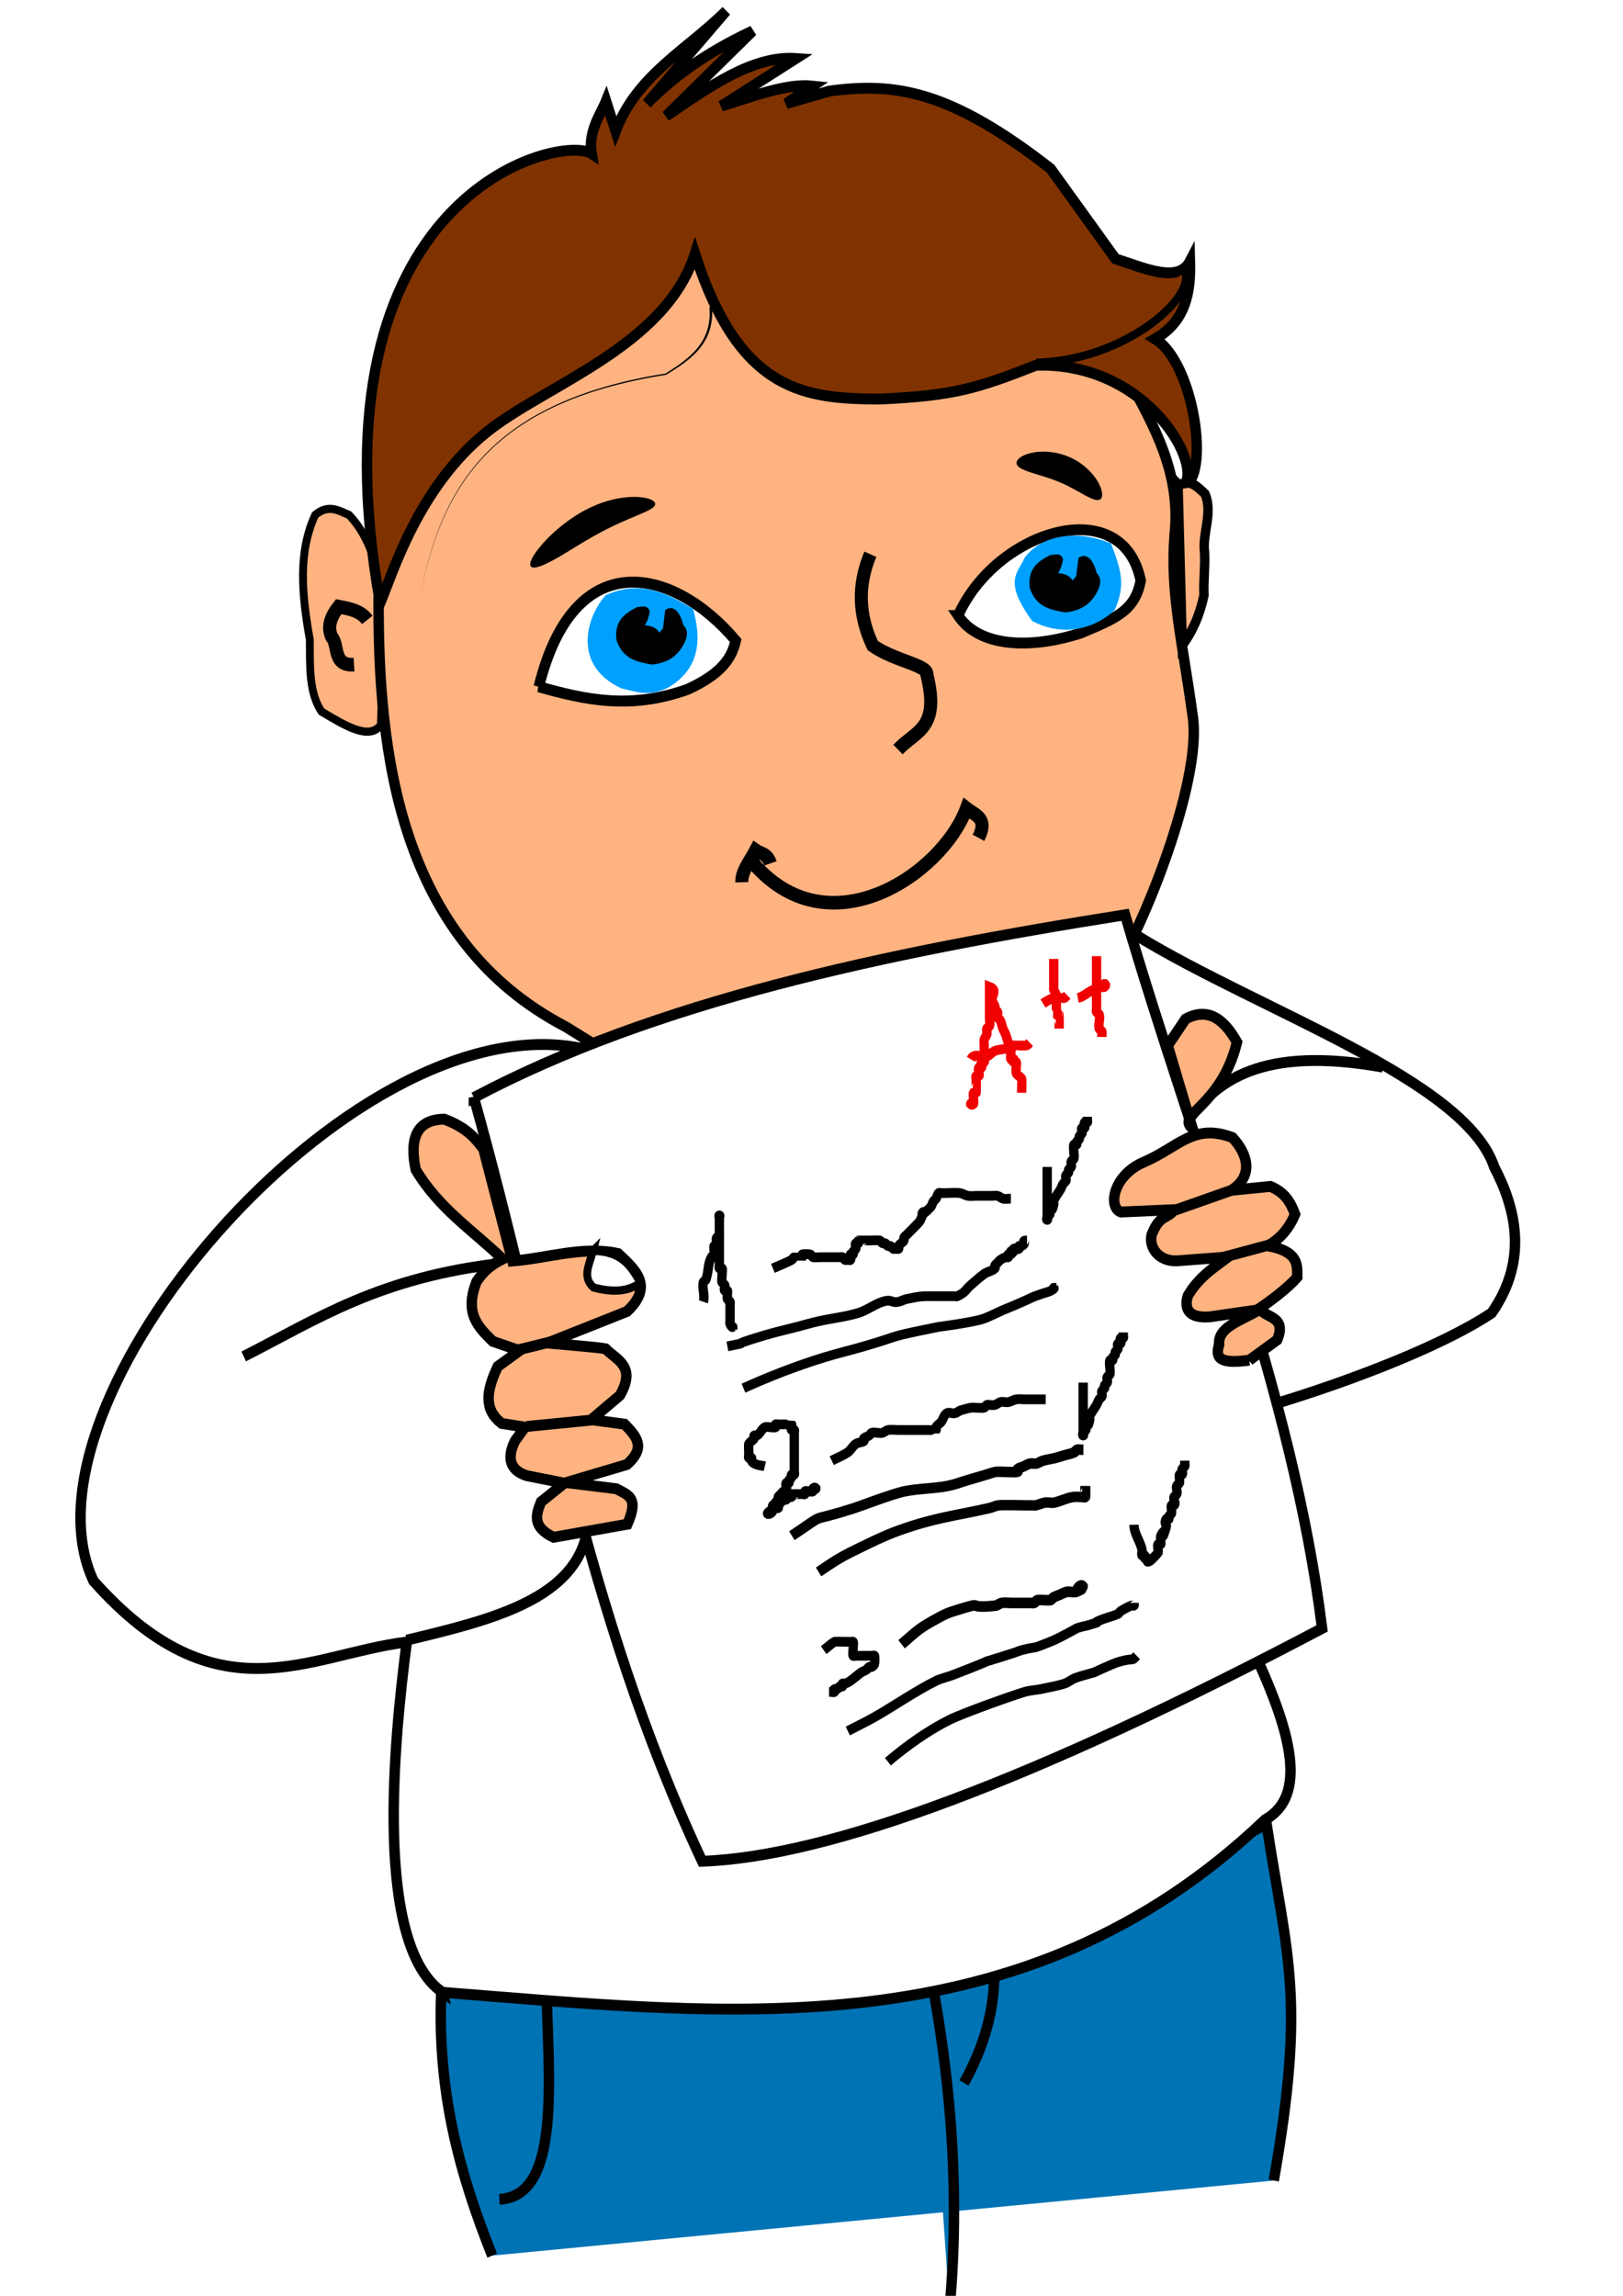 <?xml version="1.0" encoding="UTF-8" standalone="no"?>
<!-- Created with Inkscape (http://www.inkscape.org/) -->

<svg
   xmlns:dc="http://purl.org/dc/elements/1.1/"
   xmlns:cc="http://creativecommons.org/ns#"
   xmlns:rdf="http://www.w3.org/1999/02/22-rdf-syntax-ns#"
   xmlns:svg="http://www.w3.org/2000/svg"
   xmlns="http://www.w3.org/2000/svg"
   xmlns:sodipodi="http://sodipodi.sourceforge.net/DTD/sodipodi-0.dtd"
   xmlns:inkscape="http://www.inkscape.org/namespaces/inkscape"
   width="210mm"
   height="297mm"
   viewBox="0 0 744.094 1052.362"
   id="svg10110"
   version="1.1"
   inkscape:version="0.91 r13725"
   sodipodi:docname="estudiante.svg">
  <defs
     id="defs10112">
    <filter
       inkscape:collect="always"
       style="color-interpolation-filters:sRGB"
       id="filter9937"
       x="-0.009"
       width="1.018"
       y="-0.01"
       height="1.02">
      <feGaussianBlur
         inkscape:collect="always"
         stdDeviation="0.174"
         id="feGaussianBlur9939" />
    </filter>
    <inkscape:path-effect
       effect="powerstroke"
       id="path-effect9247"
       is_visible="true"
       offset_points="0,0.5"
       sort_points="true"
       interpolator_type="Linear"
       interpolator_beta="0.2"
       start_linecap_type="zerowidth"
       linejoin_type="round"
       miter_limit="4"
       end_linecap_type="zerowidth"
       cusp_linecap_type="round" />
    <inkscape:path-effect
       effect="skeletal"
       id="path-effect9289"
       is_visible="true"
       pattern="m 2.299,6.149 c 0,-2.76 2.24,-5 5,-5 2.76,0 5,2.24 5,5 0,2.76 -2.24,5 -5,5 -2.76,0 -5,-2.24 -5,-5 z"
       copytype="single_stretched"
       prop_scale="1"
       scale_y_rel="false"
       spacing="0"
       normal_offset="0"
       tang_offset="0"
       prop_units="false"
       vertical_pattern="false"
       fuse_tolerance="0" />
    <inkscape:path-effect
       effect="skeletal"
       id="path-effect9293"
       is_visible="true"
       pattern="M 0,5 C 0,2.24 2.24,0 5,0 7.76,0 10,2.24 10,5 10,7.76 7.76,10 5,10 2.24,10 0,7.76 0,5 Z"
       copytype="single_stretched"
       prop_scale="1"
       scale_y_rel="false"
       spacing="0"
       normal_offset="0"
       tang_offset="0"
       prop_units="false"
       vertical_pattern="false"
       fuse_tolerance="0" />
  </defs>
  <sodipodi:namedview
     id="base"
     pagecolor="#ffffff"
     bordercolor="#666666"
     borderopacity="1.0"
     inkscape:pageopacity="0.0"
     inkscape:pageshadow="2"
     inkscape:zoom="0.35"
     inkscape:cx="382.11523"
     inkscape:cy="520.03834"
     inkscape:document-units="px"
     inkscape:current-layer="layer1"
     showgrid="false"
     inkscape:window-width="1366"
     inkscape:window-height="705"
     inkscape:window-x="-8"
     inkscape:window-y="-8"
     inkscape:window-maximized="1" />
  <g
     inkscape:label="Capa 1"
     inkscape:groupmode="layer"
     id="layer1">
    <g
       id="g10015"
       transform="matrix(1.196,0,0,1.246,-29.514,-99.986)">
      <path
         sodipodi:nodetypes="ccccccc"
         inkscape:connector-curvature="0"
         id="path9231"
         d="m 172.3,302.207 c -2.575,-12.664 -5.891,-24.661 -13.817,-32.509 -4.039,-1.625 -7.924,-4.098 -13.004,0 -6.642,13.898 -5.099,29.325 -2.032,45.92 0.063,9.688 -0.41,19.402 4.47,26.414 9.131,5.231 18.374,10.725 22.757,4.876 z"
         style="fill:#ffb380;fill-opacity:1;fill-rule:evenodd;stroke:#000000;stroke-width:3;stroke-linecap:butt;stroke-linejoin:miter;stroke-miterlimit:4;stroke-dasharray:none;stroke-opacity:1" />
      <path
         sodipodi:nodetypes="ccccccccc"
         inkscape:connector-curvature="0"
         id="path8628"
         d="m 241.608,458.006 c -64.072,-32.036 -72.143,-100.976 -71.792,-158.081 11.401,-55.864 14.685,-125.321 127.017,-132.539 59.389,1.745 121.968,-4.751 160.152,51.773 9.906,17.647 20.544,34.981 17.948,57.986 -1.749,21.517 3.085,39.319 6.903,66.27 3.776,22.173 -16.435,71.678 -27.612,90.43 l -183.622,41.419 z"
         style="fill:#ffb380;fill-opacity:1;fill-rule:evenodd;stroke:#000000;stroke-width:4;stroke-linecap:butt;stroke-linejoin:miter;stroke-miterlimit:4;stroke-dasharray:none;stroke-opacity:1" />
      <g
         transform="translate(0.739,1.266)"
         style="fill:#0073b5;fill-opacity:1"
         id="g8603">
        <path
           style="fill:#0073b5;fill-opacity:1;fill-rule:evenodd;stroke:#000000;stroke-width:4;stroke-linecap:butt;stroke-linejoin:miter;stroke-miterlimit:4;stroke-dasharray:none;stroke-opacity:1"
           d="m 212.615,908.778 c -12.122,-29.335 -21.779,-60.52 -19.329,-100.785 115.329,3.869 222.878,-10.416 316.162,-57.986 7.819,49.113 15.187,63.612 2.761,131.159"
           id="path8595"
           inkscape:connector-curvature="0"
           sodipodi:nodetypes="cccc" />
        <path
           style="fill:#0073b5;fill-opacity:1;fill-rule:evenodd;stroke:#000000;stroke-width:4;stroke-linecap:butt;stroke-linejoin:miter;stroke-miterlimit:4;stroke-dasharray:none;stroke-opacity:1"
           d="m 233.325,807.993 c 0.913,36.544 5.841,78.821 -17.948,80.076"
           id="path8597"
           inkscape:connector-curvature="0"
           sodipodi:nodetypes="cc" />
        <path
           style="fill:#0073b5;fill-opacity:1;fill-rule:evenodd;stroke:#000000;stroke-width:4;stroke-linecap:butt;stroke-linejoin:miter;stroke-miterlimit:4;stroke-dasharray:none;stroke-opacity:1"
           d="m 378.289,794.187 c 10.824,48.441 13.564,92.84 9.664,133.92"
           id="path8599"
           inkscape:connector-curvature="0"
           sodipodi:nodetypes="cc" />
        <path
           style="fill:#0073b5;fill-opacity:1;fill-rule:evenodd;stroke:#000000;stroke-width:4;stroke-linecap:butt;stroke-linejoin:miter;stroke-miterlimit:4;stroke-dasharray:none;stroke-opacity:1"
           d="m 403.141,788.664 c 4.807,20.876 0.229,39.405 -9.664,56.605"
           id="path8601"
           inkscape:connector-curvature="0"
           sodipodi:nodetypes="cc" />
      </g>
      <g
         style="fill:#ffffff"
         id="g8656">
        <path
           style="fill:#ffffff;fill-opacity:1;fill-rule:evenodd;stroke:#000000;stroke-width:4;stroke-linecap:butt;stroke-linejoin:miter;stroke-miterlimit:4;stroke-dasharray:none;stroke-opacity:1"
           d="m 194.273,813.182 c -26.389,-17.478 -18.591,-92.539 -13.667,-128.864 -37.941,4.504 -72.416,28.936 -120.078,-22.454 -32.037,-65.602 97.74,-211.687 185.486,-196.225 95.089,11.671 146.332,41.65 214.774,-41.002 47.27,27.704 125.549,52.821 136.674,84.933 8.155,14.946 13.256,34.127 -0.976,53.693 -25.226,16.232 -84.955,36.38 -129.841,44.907 15.859,48.139 76.033,123.711 42.955,141.555 -93.007,85.12 -204.628,71.853 -315.327,63.456 z"
           id="path8630"
           inkscape:connector-curvature="0"
           sodipodi:nodetypes="cccccccccc" />
        <path
           style="fill:#ffffff;fill-rule:evenodd;stroke:#000000;stroke-width:4;stroke-linecap:butt;stroke-linejoin:miter;stroke-miterlimit:4;stroke-dasharray:none;stroke-opacity:1"
           d="m 180.589,683.631 c 31.265,-7.204 62.431,-14.471 68.665,-37.766"
           id="path8632"
           inkscape:connector-curvature="0"
           sodipodi:nodetypes="cc" />
        <path
           style="fill:#ffffff;fill-rule:evenodd;stroke:#000000;stroke-width:4;stroke-linecap:butt;stroke-linejoin:miter;stroke-miterlimit:4;stroke-dasharray:none;stroke-opacity:1"
           d="m 118.104,579.261 c 28.145,-13.737 52.234,-29.316 99.564,-34.332 l 0,0"
           id="path8634"
           inkscape:connector-curvature="0"
           sodipodi:nodetypes="ccc" />
        <path
           style="fill:#ffffff;fill-rule:evenodd;stroke:#000000;stroke-width:4;stroke-linecap:butt;stroke-linejoin:miter;stroke-miterlimit:4;stroke-dasharray:none;stroke-opacity:1"
           d="m 478.595,494.803 c 11.569,-17.52 30.15,-29.873 76.218,-21.973"
           id="path8636"
           inkscape:connector-curvature="0"
           sodipodi:nodetypes="cc" />
      </g>
      <path
         sodipodi:nodetypes="ccccc"
         inkscape:connector-curvature="0"
         id="path8676"
         d="m 206.332,484.029 c 27.775,95.127 42.136,188.015 87.507,280.943 48.645,-1.652 127.597,-29.973 237.65,-85.664 -11.329,-87.507 -48.892,-175.013 -75.532,-262.52 -93.004,14.121 -180.387,32.008 -249.624,67.242 z"
         style="fill:#ffffff;fill-opacity:1;fill-rule:evenodd;stroke:#000000;stroke-width:4;stroke-linecap:butt;stroke-linejoin:miter;stroke-miterlimit:4;stroke-dasharray:none;stroke-opacity:1" />
      <g
         style="fill:#ffb380"
         transform="translate(0,0.605)"
         id="g8650">
        <path
           style="fill:#ffb380;fill-opacity:1;fill-rule:evenodd;stroke:#000000;stroke-width:4;stroke-linecap:butt;stroke-linejoin:miter;stroke-miterlimit:4;stroke-dasharray:none;stroke-opacity:1"
           d="m 209.988,502.356 c -3.543,-4.625 -7.066,-8.109 -14.979,-10.986 -10.674,0.103 -13.442,7.058 -10.986,18.54 8.903,14.383 22.045,22.467 33.317,32.9 -4.477,2.16 -7.231,4.402 -9.971,8.299 -4.874,11.947 0.828,16.843 6.18,21.973 l 10.3,3.433 -8.358,5.822 c -4.649,9.412 -5.24,15.923 1.492,20.958 l 8.926,1.373 -3.85,5.106 c -2.829,5.595 -2.516,10.537 4.537,12.747 l 14.42,2.747 -8.926,6.867 c -1.975,4.647 -3.52,9.258 4.807,13.046 l 28.271,-4.807 c 4.526,-9.924 0.388,-10.61 -4.238,-13.046 l -19.216,-2.274 23.336,-6.653 c 6.881,-5.985 4.358,-9.725 -0.986,-14.837 l -12.747,-1.643 10.986,-8.926 c 6.415,-10.796 -1.208,-12.954 -5.493,-17.166 -4.049,-0.725 -22.511,-2.009 -22.142,-2.15 l 30.382,-11.583 c 10.389,-9.402 3.23,-15.295 -3.433,-21.286 -13.504,-2.875 -27.008,1.703 -40.512,2.747 z"
           id="path8638"
           inkscape:connector-curvature="0"
           sodipodi:nodetypes="cccccccccccccccccccccccscccc" />
        <path
           style="fill:#ffb380;fill-rule:evenodd;stroke:#000000;stroke-width:4;stroke-linecap:butt;stroke-linejoin:miter;stroke-miterlimit:4;stroke-dasharray:none;stroke-opacity:1"
           d="m 223.544,576.181 12.621,-2.995"
           id="path8644"
           inkscape:connector-curvature="0" />
        <path
           style="fill:#ffb380;fill-rule:evenodd;stroke:#000000;stroke-width:4;stroke-linecap:butt;stroke-linejoin:miter;stroke-miterlimit:4;stroke-dasharray:none;stroke-opacity:1"
           d="m 226.539,604.418 24.814,-2.353"
           id="path8646"
           inkscape:connector-curvature="0" />
        <path
           style="fill:#ffffff;fill-rule:evenodd;stroke:#000000;stroke-width:3;stroke-linecap:butt;stroke-linejoin:miter;stroke-miterlimit:4;stroke-dasharray:none;stroke-opacity:1"
           d="m 251.996,539.814 c -1.322,4.947 -4.348,9.6 0.214,13.477 7.594,1.932 13.227,1.49 17.969,-1.711 -3.629,-6.314 -7.275,-11.61 -18.183,-11.765 z"
           id="path8648"
           inkscape:connector-curvature="0"
           sodipodi:nodetypes="cccc" />
      </g>
      <g
         style="fill:#ffb380;fill-opacity:1"
         id="g8670">
        <path
           style="fill:#ffb380;fill-opacity:1;fill-rule:evenodd;stroke:#000000;stroke-width:4;stroke-linecap:butt;stroke-linejoin:miter;stroke-miterlimit:4;stroke-dasharray:none;stroke-opacity:1"
           d="m 481.744,495.319 c -6.461,-5.122 11.055,-7.874 17.113,-31.66 -5.023,-8.617 -11.193,-12.932 -19.68,-8.557 l -6.871,9.789 z"
           id="path8662"
           inkscape:connector-curvature="0"
           sodipodi:nodetypes="ccccc" />
        <path
           style="fill:#ffb380;fill-opacity:1;fill-rule:evenodd;stroke:#000000;stroke-width:4;stroke-linecap:butt;stroke-linejoin:miter;stroke-miterlimit:4;stroke-dasharray:none;stroke-opacity:1"
           d="m 503.582,580.644 10.677,-7.458 c 4.011,-9.145 -5.178,-7.964 -6.59,-11.686 3.423,-2.246 10.868,-7.495 14.291,-11.417 0.017,-4.654 0.518,-9.411 -11.283,-11.532 1.665,-0.955 7.055,-3.783 10.428,-11.571 -1.541,-4.061 -3.589,-7.92 -9.412,-10.268 l -14.91,1.424 c 8.903,-5.704 5.813,-13.689 0.364,-19.393 -15.004,-5.461 -20.618,3.557 -34.15,9.087 -11.849,4.99 -13.577,16.674 -8.633,18.295 l 20.536,-0.856 c -3.137,3.736 -5.624,1.594 -8.761,9.253 -1.148,4.95 3.012,9.808 9.617,9.572 l 19.719,-1.424 c -4.278,3.117 -11.162,7.086 -15.44,14.259 -0.962,2.912 -1.569,8.428 8.269,7.784 l 19.112,-2.65 c -6.358,3.789 -16.072,6.235 -15.402,12.835 -1.895,5.606 1.346,7.067 11.571,5.747 z"
           id="path8664"
           inkscape:connector-curvature="0"
           sodipodi:nodetypes="cccccccccccccccccccc" />
        <path
           style="fill:#ffb380;fill-opacity:1;fill-rule:evenodd;stroke:#000000;stroke-width:4;stroke-linecap:butt;stroke-linejoin:miter;stroke-miterlimit:4;stroke-dasharray:none;stroke-opacity:1"
           d="m 475.147,525.434 23.122,-7.816"
           id="path8666"
           inkscape:connector-curvature="0" />
        <path
           style="fill:#ffb380;fill-opacity:1;fill-rule:evenodd;stroke:#000000;stroke-width:4;stroke-linecap:butt;stroke-linejoin:miter;stroke-miterlimit:4;stroke-dasharray:none;stroke-opacity:1"
           d="m 492.733,543.02 18.889,-4.885"
           id="path8668"
           inkscape:connector-curvature="0"
           sodipodi:nodetypes="cc" />
      </g>
      <g
         style="fill:#803300"
         id="g8702">
        <path
           style="fill:#803300;fill-rule:evenodd;stroke:#000000;stroke-width:4;stroke-linecap:butt;stroke-linejoin:miter;stroke-miterlimit:4;stroke-dasharray:none;stroke-opacity:1"
           d="m 170.408,302.107 c 4.681,-10.684 14.501,-42.335 40.482,-62.628 22.389,-17.488 68.822,-31.616 80.185,-65.868 17.131,51.164 42.316,53.41 71.387,53.425 27.804,-1.279 36.516,-3.795 59.412,-12.435 43.456,-1.238 64.775,37.932 56.189,44.674 10.769,-2.892 4.46,-45.597 -10.593,-54.346 11.849,-6.559 13.665,-17.132 13.356,-28.555 -4.429,8.175 -17.061,2.678 -28.555,-0.921 l -24.87,-33.16 c -38.835,-29.034 -59.807,-31.733 -84.743,-28.555 l -16.58,4.606 10.132,-6.448 c -9.923,-1.034 -22.752,3.747 -35.003,7.369 l 28.555,-17.501 c -16.58,-1.081 -33.16,10.338 -49.741,21.186 l 33.16,-31.318 c -14.028,6.313 -27.724,14.289 -40.529,26.713 l 30.397,-34.082 c -14.71,14.152 -34.214,23.51 -42.372,44.214 l -3.684,-11.053 c -2.006,4.749 -6.976,11.139 -5.527,19.344 -11.868,-7.406 -109.128,14.407 -81.059,165.342 z"
           id="path8694"
           inkscape:connector-curvature="0"
           sodipodi:nodetypes="csccccccccccccccccccccc" />
        <path
           style="fill:#803300;fill-rule:evenodd;stroke:#000000;stroke-width:3;stroke-linecap:butt;stroke-linejoin:miter;stroke-miterlimit:4;stroke-dasharray:none;stroke-opacity:1"
           d="m 421.875,213.679 c 33.302,-0.698 60.719,-23.485 57.11,-33.16"
           id="path8700"
           inkscape:connector-curvature="0"
           sodipodi:nodetypes="cc" />
      </g>
      <path
         sodipodi:nodetypes="cccc"
         inkscape:connector-curvature="0"
         id="path8707"
         d="m 231.232,332.887 c 13.648,-53.339 52.252,-43.469 75.475,-16.977 -1.424,5.973 -4.844,11.947 -18.409,17.92 -22.133,7.655 -39.753,3.748 -57.067,-0.943 z"
         style="fill:#ffffff;fill-opacity:1;fill-rule:evenodd;stroke:#000000;stroke-width:4.046;stroke-linecap:butt;stroke-linejoin:miter;stroke-miterlimit:4;stroke-dasharray:none;stroke-opacity:1" />
      <path
         sodipodi:nodetypes="cccc"
         inkscape:connector-curvature="0"
         id="path8709"
         d="m 391.938,306.713 c 14.769,-31.622 63.17,-45.573 70.005,-12.896 -2.162,11.353 -9.983,14.036 -23.028,19.344 -19.178,5.907 -38.769,5.259 -46.977,-6.448 z"
         style="fill:#ffffff;fill-opacity:1;fill-rule:evenodd;stroke:#000000;stroke-width:4;stroke-linecap:butt;stroke-linejoin:miter;stroke-miterlimit:4;stroke-dasharray:none;stroke-opacity:1" />
      <path
         sodipodi:nodetypes="cccc"
         inkscape:connector-curvature="0"
         id="path9173"
         d="m 358.317,284.145 c -3.495,8.167 -6.018,19.352 0.921,33.621 8.366,5.597 21.331,7.227 20.725,10.593 5.183,20.071 -4.165,20.591 -11.053,27.634"
         style="fill:none;fill-rule:evenodd;stroke:#000000;stroke-width:5;stroke-linecap:butt;stroke-linejoin:miter;stroke-miterlimit:4;stroke-dasharray:none;stroke-opacity:1" />
      <path
         sodipodi:nodetypes="ccc"
         inkscape:connector-curvature="0"
         id="path9175"
         d="m 312.721,396.983 c 29.041,33.655 73.002,5.036 82.441,-19.344 3.286,2.517 8.459,3.548 4.606,10.825"
         style="fill:none;fill-rule:evenodd;stroke:#000000;stroke-width:5;stroke-linecap:butt;stroke-linejoin:miter;stroke-miterlimit:4;stroke-dasharray:none;stroke-opacity:1" />
      <path
         sodipodi:nodetypes="ccc"
         inkscape:connector-curvature="0"
         id="path9225"
         d="m 309.037,404.812 c -0.118,-4.145 3.035,-7.572 5.298,-11.717 1.944,1.333 4.421,1.015 5.67,4.779"
         style="fill:none;fill-rule:evenodd;stroke:#000000;stroke-width:5;stroke-linecap:butt;stroke-linejoin:miter;stroke-miterlimit:4;stroke-dasharray:none;stroke-opacity:1" />
      <path
         sodipodi:nodetypes="ccccc"
         inkscape:connector-curvature="0"
         id="path9229"
         d="m 417.403,285.508 c -2.424,5.584 -8.392,8.233 2.93,23.181 11.375,5.776 23.273,3.328 31.586,-3.907 4.165,-9.1 2.873,-14.001 -1.362,-24.627 -12.26,-4.933 -26.362,-3.566 -33.155,5.353 z"
         style="opacity:1;fill:#00a0ff;fill-opacity:1;fill-rule:evenodd;stroke:none;stroke-width:2;stroke-linecap:butt;stroke-linejoin:miter;stroke-miterlimit:4;stroke-dasharray:none;stroke-opacity:1;filter:url(#filter9937)" />
      <path
         sodipodi:nodetypes="cccccc"
         inkscape:connector-curvature="0"
         id="path9233"
         d="m 476.263,258.32 1.625,59.33 c 3.486,-4.507 6.464,-10.202 8.331,-18.49 -0.303,-5.022 0.514,-10.294 0.203,-15.848 -0.943,-6.645 3.247,-14.32 0.203,-21.334 -6.426,-6.104 -6.394,-3.453 -10.362,-3.657 z"
         style="fill:#ffb380;fill-opacity:1;fill-rule:evenodd;stroke:#000000;stroke-width:3.6;stroke-linecap:butt;stroke-linejoin:miter;stroke-miterlimit:5.1;stroke-dasharray:none;stroke-opacity:1" />
      <path
         sodipodi:nodetypes="cccc"
         inkscape:connector-curvature="0"
         id="path9239"
         d="m 160.388,324.761 c -8.359,0.517 -5.697,-7.162 -8.534,-10.159 -1.79,-3.725 -0.435,-7.45 2.641,-11.175 4.173,0.765 8.382,1.473 10.972,4.876"
         style="fill:none;fill-rule:evenodd;stroke:#000000;stroke-width:5.031;stroke-linecap:butt;stroke-linejoin:miter;stroke-miterlimit:4;stroke-dasharray:none;stroke-opacity:1" />
      <path
         sodipodi:nodetypes="cccc"
         inkscape:connector-curvature="0"
         inkscape:original-d="m 297.11518,193.19936 c 1.07951,13.11325 -7.79735,19.11481 -17.24073,24.71171 -69.76736,10.5566 -86.56611,44.36772 -94.2493,82.18079 l 0,0"
         inkscape:path-effect="#path-effect9247"
         id="path9245"
         d="m 296.617,193.24 c 0.57,6.415 -1.289,11.095 -4.462,14.891 -3.181,3.805 -7.673,6.709 -12.367,9.54 -34.889,5.329 -56.538,16.473 -70.41,31.022 -13.871,14.549 -19.953,32.49 -23.753,51.398 3.884,-18.905 10.043,-36.776 23.933,-51.225 13.884,-14.441 35.504,-25.478 70.353,-30.708 a 0.236,0.268 28.909 0 0 0.09,-0.032 c 4.734,-2.758 9.386,-5.647 12.725,-9.509 3.357,-3.883 5.396,-8.76 4.887,-15.458 z"
         style="opacity:1;fill:#000000;fill-rule:evenodd;stroke:none;stroke-width:0.1;stroke-linecap:butt;stroke-linejoin:miter;stroke-miterlimit:4;stroke-dasharray:none;stroke-opacity:1" />
      <path
         sodipodi:nodetypes="cc"
         inkscape:connector-curvature="0"
         inkscape:original-d="m 228.15227,288.59804 c 13.84428,-11.25966 27.85597,-22.22638 47.69934,-22.98763"
         inkscape:path-effect="#path-effect9289"
         id="path9287"
         d="m 228.152,288.598 c -0.845,-1.04 0.623,-3.921 3.906,-7.635 3.222,-3.645 8.501,-8.393 15.284,-12.176 0.132,-0.073 0.264,-0.146 0.398,-0.219 7.192,-3.914 14.225,-5.456 19.614,-5.531 5.322,-0.074 8.447,1.244 8.498,2.573 0.054,1.409 -2.895,2.636 -7.188,4.362 -4.706,1.892 -9.709,3.91 -16.157,7.389 -0.115,0.062 -0.229,0.124 -0.344,0.186 -7.367,3.991 -10.125,6.038 -15.773,8.95 -4.303,2.219 -7.361,3.178 -8.238,2.101 z"
         style="fill:#000000;fill-rule:evenodd;stroke:none;stroke-width:1px;stroke-linecap:butt;stroke-linejoin:miter;stroke-opacity:1" />
      <path
         sodipodi:nodetypes="cc"
         inkscape:connector-curvature="0"
         inkscape:original-d="m 446.5348,263.88633 c -7.21251,-9.32703 -17.31821,-14.60361 -32.18268,-13.21789"
         inkscape:path-effect="#path-effect9293"
         id="path9291"
         d="m 446.535,263.886 c -1.065,0.823 -3.116,0.034 -5.725,-1.311 -2.639,-1.36 -5.825,-3.261 -9.496,-4.743 0,0 0,-1e-5 0,-1e-5 -0.278,-0.119 -0.56,-0.237 -0.846,-0.352 -3.839,-1.551 -7.839,-2.519 -10.833,-3.472 -3.021,-0.961 -5.152,-1.948 -5.282,-3.341 -0.124,-1.33 1.8,-2.908 5.421,-3.748 3.596,-0.834 8.834,-0.865 14.356,1.276 0.4,0.155 0.795,0.319 1.184,0.491 0,0 0,0 0,0 5.157,2.381 8.585,5.989 10.353,9.017 1.78,3.049 1.887,5.394 0.869,6.182 z"
         style="fill:#000000;fill-rule:evenodd;stroke:none;stroke-width:1px;stroke-linecap:butt;stroke-linejoin:miter;stroke-opacity:1" />
      <path
         sodipodi:nodetypes="ccccc"
         inkscape:connector-curvature="0"
         id="path9227"
         d="m 256.892,299.185 c -7.079,7.376 -13.415,25.513 5.843,34.256 5.658,1.215 10.908,3.475 18.592,-0.511 11.441,-6.839 12.403,-17.04 9.031,-28.632 -9.86,-5.772 -20.116,-10.884 -33.466,-5.113 z"
         style="opacity:1;fill:#00a0ff;fill-opacity:1;fill-rule:evenodd;stroke:none;stroke-width:2;stroke-linecap:butt;stroke-linejoin:miter;stroke-miterlimit:4;stroke-dasharray:none;stroke-opacity:1" />
      <path
         sodipodi:nodetypes="ccccccccccc"
         inkscape:connector-curvature="0"
         id="path9859"
         d="m 268.955,304.115 c -4.39,2.203 -8.355,4.771 -7.471,11.494 2.393,6.9 7.84,7.69 13.218,8.62 6.593,-0.713 9.758,-3.711 11.781,-7.471 1.831,-3.552 0.895,-5.03 -0.287,-6.322 -1.814,-6.597 -4.571,-6.468 -6.06,-5.457 l -0.836,6.607 -2.011,2.299 c -0.988,-2.453 -3.45,-3.063 -6.322,-3.161 1.799,-2.508 1.836,-3.842 2.299,-5.46 -0.737,-2.133 -2.69,-1.224 -4.31,-1.149 z"
         style="fill:#000000;fill-rule:evenodd;stroke:#000000;stroke-width:1px;stroke-linecap:butt;stroke-linejoin:miter;stroke-opacity:1" />
      <path
         sodipodi:nodetypes="ccccccccccc"
         inkscape:connector-curvature="0"
         id="path9859-3"
         d="m 427.371,284.937 c -4.39,2.203 -8.355,4.771 -7.471,11.494 2.393,6.9 7.84,7.69 13.218,8.62 6.593,-0.713 9.758,-3.711 11.781,-7.471 1.831,-3.552 0.895,-5.03 -0.287,-6.322 -1.814,-6.597 -4.571,-6.468 -6.06,-5.457 l -0.836,6.607 -2.011,2.299 c -0.988,-2.453 -3.45,-3.063 -6.322,-3.161 1.799,-2.508 1.836,-3.842 2.299,-5.46 -0.737,-2.133 -2.69,-1.224 -4.31,-1.149 z"
         style="fill:#000000;fill-rule:evenodd;stroke:#000000;stroke-width:1px;stroke-linecap:butt;stroke-linejoin:miter;stroke-opacity:1" />
      <path
         inkscape:connector-curvature="0"
         id="path9956"
         d="m 294.288,559.148 c 0.774,-2.297 -0.58,-4.857 0,-7.178 0.117,-0.469 0.873,-0.567 1.025,-1.025 1.17,-3.51 0.516,-5.134 2.051,-8.203 0.216,-0.432 0.809,-0.593 1.025,-1.025 0.203,-0.407 -0.21,-2.867 0,-3.076 0.242,-0.242 0.784,0.242 1.025,0 0.513,-0.513 -0.513,-2.563 0,-3.076 1.367,-1.367 1.025,1.709 1.025,-1.025 0,-2.051 0,-4.102 0,-6.152 0,-0.342 -0.342,-1.025 0,-1.025 0.342,0 0,0.684 0,1.025 0,1.367 0,2.734 0,4.102 0,4.102 0,8.203 0,12.305 0,0.342 0,0.684 0,1.025 0,0.342 -0.242,0.784 0,1.025 0.242,0.242 0.784,-0.242 1.025,0 0.36,0.36 -0.354,4.419 0,5.127 0.216,0.432 0.809,0.593 1.025,1.025 0.306,0.611 -0.483,1.567 0,2.051 0.242,0.242 0.784,-0.242 1.025,0 0.21,0.21 -0.203,2.67 0,3.076 0.216,0.432 0.809,0.593 1.025,1.025 0.153,0.306 0,0.684 0,1.025 0,0.342 0,0.684 0,1.025 0,1.709 0,3.418 0,5.127 0,0.342 -0.153,0.72 0,1.025 1.267,2.534 1.025,-0.354 1.025,2.051"
         style="fill:none;fill-rule:evenodd;stroke:#000000;stroke-width:3.579;stroke-linecap:butt;stroke-linejoin:miter;stroke-miterlimit:4;stroke-dasharray:none;stroke-opacity:1" />
      <path
         inkscape:connector-curvature="0"
         id="path9958"
         d="m 320.948,546.844 c 2.393,-1.025 4.85,-1.912 7.178,-3.076 0.432,-0.216 0.567,-0.873 1.025,-1.025 0.005,-0.002 3.075,9.8e-4 3.076,0 0.242,-0.242 -0.242,-0.784 0,-1.025 0.145,-0.145 2.866,-0.105 3.076,0 0.432,0.216 0.593,0.809 1.025,1.025 0.312,0.156 2.614,0 3.076,0 2.393,0 4.785,0 7.178,0 0.342,0 0.72,-0.153 1.025,0 0.432,0.216 0.593,0.809 1.025,1.025 0.306,0.153 0.684,0 1.025,0 0.342,0 0.784,0.242 1.025,0 0.483,-0.483 -0.483,-1.567 0,-2.051 0.242,-0.242 0.784,0.242 1.025,0 0.242,-0.242 -0.153,-0.72 0,-1.025 0.216,-0.432 0.809,-0.593 1.025,-1.025 0.306,-0.611 -0.483,-1.567 0,-2.051 0.242,-0.242 0.784,0.242 1.025,0 0.242,-0.242 -0.242,-0.784 0,-1.025 0.041,-0.041 3.725,0 4.102,0 0.536,0 3.832,-0.135 4.102,0 0.432,0.216 0.593,0.809 1.025,1.025 0.306,0.153 0.72,-0.153 1.025,0 0.432,0.216 0.593,0.809 1.025,1.025 0.306,0.153 0.72,-0.153 1.025,0 0.432,0.216 0.593,0.809 1.025,1.025 0.306,0.153 0.684,0 1.025,0 0.342,0 0.784,0.242 1.025,0 0.242,-0.242 -0.153,-0.72 0,-1.025 0.432,-0.865 1.618,-1.186 2.051,-2.051 0.153,-0.306 -0.153,-0.72 0,-1.025 0.216,-0.432 0.684,-0.684 1.025,-1.025 0.348,-0.348 4.862,-4.597 5.127,-5.127 3.992,-7.985 -2.813,1.787 4.102,-5.127 0.54,-0.54 0.601,-1.415 1.025,-2.051 0.268,-0.402 0.757,-0.623 1.025,-1.025 0.424,-0.636 0.485,-1.51 1.025,-2.051 0.242,-0.242 0.684,0 1.025,0 0.342,0 0.684,0 1.025,0 1.166,0 5.134,-0.204 6.152,0 1.06,0.212 2.01,0.848 3.076,1.025 1.011,0.169 2.051,0 3.076,0 2.051,0 4.102,0 6.152,0 0.684,0 1.388,-0.166 2.051,0 0.741,0.185 1.326,0.784 2.051,1.025 0.579,0.193 2.402,0 3.076,0"
         style="fill:none;fill-rule:evenodd;stroke:#000000;stroke-width:3.579;stroke-linecap:butt;stroke-linejoin:miter;stroke-miterlimit:4;stroke-dasharray:none;stroke-opacity:1" />
      <path
         inkscape:connector-curvature="0"
         id="path9960"
         d="m 303.516,575.555 c 11.556,-2.311 -2.572,0.735 14.355,-4.102 4.065,-1.161 8.203,-2.051 12.305,-3.076 2.734,-0.684 5.449,-1.452 8.203,-2.051 5.109,-1.111 10.362,-1.612 15.381,-3.076 3.232,-0.943 6.011,-3.112 9.229,-4.102 3.809,-1.172 3.223,0.586 6.152,0 1.06,-0.212 2.016,-0.813 3.076,-1.025 6.094,-1.219 6.14,-1.025 11.279,-1.025 1.709,0 3.418,0 5.127,0 0.684,0 1.367,0 2.051,0 0.342,0 0.72,0.153 1.025,0 3.56,-1.78 2.456,-1.813 5.127,-4.102 1.662,-1.424 3.346,-2.829 5.127,-4.102 1.244,-0.888 3.021,-0.97 4.102,-2.051 0.242,-0.242 -0.153,-0.72 0,-1.025 0.216,-0.432 0.684,-0.684 1.025,-1.025 0.342,-0.342 0.623,-0.757 1.025,-1.025 0.636,-0.424 1.326,-0.784 2.051,-1.025 0.324,-0.108 0.784,0.242 1.025,0 0.242,-0.242 -0.242,-0.784 0,-1.025 0.242,-0.242 0.784,0.242 1.025,0 0,-2.734 -0.342,0.342 1.025,-1.025 0.242,-0.242 -0.242,-0.784 0,-1.025 0.483,-0.483 1.567,0.483 2.051,0 0.242,-0.242 -0.242,-0.784 0,-1.025 0.242,-0.242 0.72,0.153 1.025,0 2.455,-1.228 -0.646,-2.051 2.051,-2.051"
         style="fill:none;fill-rule:evenodd;stroke:#000000;stroke-width:3.579;stroke-linecap:butt;stroke-linejoin:miter;stroke-miterlimit:4;stroke-dasharray:none;stroke-opacity:1" />
      <path
         inkscape:connector-curvature="0"
         id="path9962"
         d="m 309.669,590.936 c 10,-4.341 20.304,-8.181 30.762,-11.279 5.088,-1.507 10.271,-2.671 15.381,-4.102 15.939,-4.463 7.391,-3.051 28.711,-7.178 0.123,-0.024 13.546,-1.663 17.432,-3.076 2.446,-0.89 4.775,-2.075 7.178,-3.076 1.699,-0.708 3.428,-1.343 5.127,-2.051 9.339,-3.891 4.224,-2.091 10.254,-4.102 1.025,-0.342 2.109,-0.542 3.076,-1.025 2.534,-1.267 -0.354,-1.025 2.051,-1.025"
         style="fill:none;fill-rule:evenodd;stroke:#000000;stroke-width:3.579;stroke-linecap:butt;stroke-linejoin:miter;stroke-miterlimit:4;stroke-dasharray:none;stroke-opacity:1" />
      <path
         inkscape:connector-curvature="0"
         id="path9966"
         d="m 317.872,619.647 c -1.202,-0.301 -4.26,-0.318 -5.127,-2.051 -0.153,-0.306 0.242,-0.784 0,-1.025 -0.242,-0.242 -0.784,0.242 -1.025,0 -0.242,-0.242 0,-0.684 0,-1.025 0,-0.342 0,-0.684 0,-1.025 0,-0.462 -0.156,-2.764 0,-3.076 0.432,-0.865 1.618,-1.186 2.051,-2.051 0.153,-0.306 -0.242,-0.784 0,-1.025 0.242,-0.242 0.72,0.153 1.025,0 1.23,-0.615 1.846,-2.461 3.076,-3.076 0.663,-0.332 3.733,0.368 4.102,0 0.242,-0.242 -0.242,-0.784 0,-1.025 0.242,-0.242 0.684,0 1.025,0 0.483,0 5.08,-0.046 5.127,0 0.483,0.483 -0.483,1.567 0,2.051 0.242,0.242 0.784,-0.242 1.025,0 0.242,0.242 0,0.684 0,1.025 0,0.342 0,0.684 0,1.025 0,4.102 0,8.203 0,12.305 0,0.342 0,0.684 0,1.025 0,0.342 0.242,0.784 0,1.025 -0.242,0.242 -0.784,-0.242 -1.025,0 -0.242,0.242 0.153,0.72 0,1.025 -0.216,0.432 -0.809,0.593 -1.025,1.025 -0.153,0.306 0.242,0.784 0,1.025 -0.242,0.242 -0.784,-0.242 -1.025,0 -0.513,0.513 0.513,2.563 0,3.076 -0.242,0.242 -0.72,-0.153 -1.025,0 -0.432,0.216 -0.684,0.684 -1.025,1.025 -0.342,0.342 -0.809,0.593 -1.025,1.025 -0.153,0.306 0.153,0.72 0,1.025 -0.216,0.432 -0.809,0.593 -1.025,1.025 -0.153,0.306 0.242,0.784 0,1.025 -0.242,0.242 -0.784,-0.242 -1.025,0 -0.483,0.483 0.306,1.439 0,2.051 -0.61,1.221 -2.051,1.431 -2.051,1.025 0,-0.782 3.069,-2.048 3.076,-2.051 0.324,-0.108 0.784,0.242 1.025,0 0.242,-0.242 -0.153,-0.72 0,-1.025 0.216,-0.432 0.684,-0.684 1.025,-1.025 0.342,-0.342 0.593,-0.809 1.025,-1.025 0.306,-0.153 0.784,0.242 1.025,0 0.242,-0.242 -0.242,-0.784 0,-1.025 0.483,-0.483 1.567,0.483 2.051,0 0.242,-0.242 -0.242,-0.784 0,-1.025 0.033,-0.033 2.827,0 3.076,0 0.342,0 0.684,0 1.025,0 0.342,0 0.784,0.242 1.025,0 0.242,-0.242 -0.242,-0.784 0,-1.025 0.513,-0.513 2.563,0.513 3.076,0 0.242,-0.242 -0.242,-0.784 0,-1.025 1.367,-1.367 1.025,1.709 1.025,-1.025"
         style="fill:none;fill-rule:evenodd;stroke:#000000;stroke-width:3.579;stroke-linecap:butt;stroke-linejoin:miter;stroke-miterlimit:4;stroke-dasharray:none;stroke-opacity:1" />
      <path
         inkscape:connector-curvature="0"
         id="path9968"
         d="m 343.506,617.596 c 2.051,-1.025 4.245,-1.804 6.152,-3.076 1.207,-0.804 1.87,-2.272 3.076,-3.076 0.899,-0.6 2.177,-0.426 3.076,-1.025 0.284,-0.19 -0.242,-0.784 0,-1.025 0.54,-0.54 1.415,-0.601 2.051,-1.025 0.402,-0.268 0.567,-0.873 1.025,-1.025 1.09,-0.363 3.012,0.363 4.102,0 0.725,-0.242 1.326,-0.784 2.051,-1.025 0.555,-0.185 3.752,0 4.102,0 3.418,0 6.836,0 10.254,0 0.377,0 4.06,0.041 4.102,0 0.242,-0.242 -0.153,-0.72 0,-1.025 0.432,-0.865 1.471,-1.277 2.051,-2.051 0.739,-0.986 0.994,-2.442 2.051,-3.076 0.879,-0.528 2.071,0.201 3.076,0 0.749,-0.15 1.367,-0.684 2.051,-1.025 1.367,-0.342 2.711,-0.794 4.102,-1.025 0.797,-0.133 4.651,0.238 5.127,0 0.432,-0.216 0.593,-0.809 1.025,-1.025 0.306,-0.153 0.684,0 1.025,0 0.684,0 1.388,0.166 2.051,0 0.741,-0.185 1.326,-0.784 2.051,-1.025 0.973,-0.324 2.071,0.201 3.076,0 1.06,-0.212 2.01,-0.848 3.076,-1.025 1.011,-0.169 2.051,0 3.076,0 2.734,0 5.469,0 8.203,0"
         style="fill:none;fill-rule:evenodd;stroke:#000000;stroke-width:3.579;stroke-linecap:butt;stroke-linejoin:miter;stroke-miterlimit:4;stroke-dasharray:none;stroke-opacity:1" />
      <path
         inkscape:connector-curvature="0"
         id="path9970"
         d="m 328.225,645.209 c 14.796,-9.427 4.384,-4.138 24.033,-10.208 3.443,-1.064 14.339,-5.167 19.226,-6.125 5.52,-1.082 11.304,-0.96 16.823,-2.042 2.468,-0.484 4.807,-1.361 7.21,-2.042 2.403,-0.681 4.807,-1.361 7.21,-2.042 1.202,-0.34 2.363,-0.81 3.605,-1.021 1.218,-0.207 7.736,0.287 8.412,0 0.358,-0.152 -0.283,-0.78 0,-1.021 0.633,-0.538 1.602,-0.681 2.403,-1.021 0.801,-0.34 1.534,-0.836 2.403,-1.021 0.777,-0.165 1.626,0.165 2.403,0 0.869,-0.185 1.554,-0.78 2.403,-1.021 1.567,-0.444 3.219,-0.635 4.807,-1.021 1.218,-0.296 2.403,-0.681 3.605,-1.021 1.202,-0.34 2.472,-0.54 3.605,-1.021 0.507,-0.215 0.695,-0.806 1.202,-1.021 0.358,-0.152 0.801,0 1.202,0 0.401,0 0.801,0 1.202,0"
         style="fill:none;fill-rule:evenodd;stroke:#000000;stroke-width:3.866;stroke-linecap:butt;stroke-linejoin:miter;stroke-miterlimit:4;stroke-dasharray:none;stroke-opacity:1" />
      <path
         inkscape:connector-curvature="0"
         id="path9972"
         d="m 338.464,658.538 c 5.44,-3.502 7.428,-4.962 14.268,-8.164 5.446,-2.55 10.886,-5.166 16.646,-7.143 13.562,-4.656 20.914,-5.253 34.48,-8.164 1.216,-0.261 2.326,-0.868 3.567,-1.02 1.919,-0.235 8.366,0 10.701,0 0.793,0 1.585,0 2.378,0 0.396,0 0.804,0.083 1.189,0 1.216,-0.261 2.338,-0.809 3.567,-1.02 1.166,-0.2 2.413,0.248 3.567,0 2.432,-0.522 4.661,-1.687 7.134,-2.041 1.173,-0.168 2.378,0 3.567,0 0.396,0 0.909,0.241 1.189,0 0.048,-0.041 0,-3.707 0,-4.082"
         style="fill:none;fill-rule:evenodd;stroke:#000000;stroke-width:3.845;stroke-linecap:butt;stroke-linejoin:miter;stroke-miterlimit:4;stroke-dasharray:none;stroke-opacity:1" />
      <path
         inkscape:connector-curvature="0"
         id="path9974"
         d="m 340.43,687.323 c 1.367,-1.025 2.636,-2.197 4.102,-3.076 0.206,-0.124 4.54,0 5.127,0 0.342,0 0.684,0 1.025,0 0.342,0 0.784,-0.242 1.025,0 0.318,0.318 -0.318,4.809 0,5.127 0.242,0.242 0.684,0 1.025,0 2.051,0 4.102,0 6.152,0 0.342,0 0.784,-0.242 1.025,0 0.145,0.145 0.105,2.866 0,3.076 -0.216,0.432 -0.593,0.809 -1.025,1.025 -0.306,0.153 -0.72,-0.153 -1.025,0 -0.432,0.216 -0.623,0.757 -1.025,1.025 -0.636,0.424 -1.415,0.601 -2.051,1.025 -1.422,0.948 -2.68,2.128 -4.102,3.076 -0.636,0.424 -1.326,0.784 -2.051,1.025 -0.324,0.108 -0.784,-0.242 -1.025,0 -0.242,0.242 0.242,0.784 0,1.025 -0.242,0.242 -0.72,-0.153 -1.025,0 -0.432,0.216 -0.593,0.809 -1.025,1.025 -0.306,0.153 -0.784,-0.242 -1.025,0 -0.242,0.242 0.242,0.784 0,1.025 -0.242,0.242 -0.684,0 -1.025,0 -0.342,0 -0.684,0 -1.025,0"
         style="fill:none;fill-rule:evenodd;stroke:#000000;stroke-width:3.579;stroke-linecap:butt;stroke-linejoin:miter;stroke-miterlimit:4.5;stroke-dasharray:none;stroke-opacity:1" />
      <path
         inkscape:connector-curvature="0"
         id="path9976"
         d="m 370.275,685.145 c 6.762,-5.532 6.187,-5.618 14.871,-10.138 1.558,-0.811 3.221,-1.511 4.957,-2.028 14.084,-4.19 3.173,-0.705 16.11,-2.028 0.917,-0.094 1.573,-0.866 2.478,-1.014 1.215,-0.199 2.478,0 3.718,0 2.065,0 4.131,0 6.196,0 0.413,0 0.826,0 1.239,0 0.413,0 0.87,0.151 1.239,0 0.522,-0.214 0.717,-0.8 1.239,-1.014 0.551,-0.226 4.39,0.155 4.957,0 0.554,-0.151 0.753,-0.749 1.239,-1.014 0.769,-0.419 1.652,-0.676 2.478,-1.014 0.826,-0.338 1.602,-0.775 2.478,-1.014 0.852,-0.232 2.986,0.299 3.718,0 5.157,-2.11 -1.325,0.07 1.239,-2.028 1.652,-1.352 1.239,1.69 1.239,-1.014"
         style="fill:none;fill-rule:evenodd;stroke:#000000;stroke-width:3.912;stroke-linecap:butt;stroke-linejoin:miter;stroke-miterlimit:4;stroke-dasharray:none;stroke-opacity:1" />
      <path
         inkscape:connector-curvature="0"
         id="path9978"
         d="m 349.659,717.059 c 3.418,-1.709 6.899,-3.297 10.254,-5.127 6.974,-3.804 16.281,-9.893 23.584,-13.33 1.956,-0.92 4.124,-1.303 6.152,-2.051 23.607,-8.697 3.564,-2.043 23.584,-8.203 1.033,-0.318 2.028,-0.763 3.076,-1.025 6.12,-1.53 3.515,-0.293 8.203,-2.051 1.723,-0.646 3.451,-1.289 5.127,-2.051 2.087,-0.949 4.102,-2.051 6.152,-3.076 0.684,-0.342 1.326,-0.784 2.051,-1.025 1.337,-0.446 2.747,-0.638 4.102,-1.025 7.748,-2.214 -0.682,0.127 5.127,-2.051 2.024,-0.759 4.165,-1.199 6.152,-2.051 0.444,-0.19 0.611,-0.777 1.025,-1.025 1.311,-0.786 2.682,-1.483 4.102,-2.051 0.317,-0.127 0.784,0.242 1.025,0 0.242,-0.242 0,-0.684 0,-1.025"
         style="fill:none;fill-rule:evenodd;stroke:#000000;stroke-width:3.579;stroke-linecap:butt;stroke-linejoin:miter;stroke-miterlimit:4;stroke-dasharray:none;stroke-opacity:1" />
      <path
         inkscape:connector-curvature="0"
         id="path9980"
         d="m 365.04,728.338 c 7.251,-5.856 15.169,-11.342 23.584,-15.381 5.057,-2.428 23.931,-8.888 28.711,-10.254 1.999,-0.571 4.102,-0.684 6.152,-1.025 3.076,-0.684 6.217,-1.124 9.229,-2.051 1.461,-0.45 2.665,-1.528 4.102,-2.051 2.339,-0.85 4.785,-1.367 7.178,-2.051 2.393,-1.025 4.761,-2.109 7.178,-3.076 1.004,-0.401 2.028,-0.763 3.076,-1.025 5.974,-1.494 3.791,0.311 6.152,-2.051"
         style="fill:none;fill-rule:evenodd;stroke:#000000;stroke-width:3.579;stroke-linecap:butt;stroke-linejoin:miter;stroke-miterlimit:4;stroke-dasharray:none;stroke-opacity:1" />
      <path
         inkscape:connector-curvature="0"
         id="path9984"
         d="m 439.893,588.885 c 0,5.127 0,10.254 0,15.381 0,1.025 0,2.051 0,3.076 0,0.342 0.342,1.025 0,1.025 -0.342,0 -0.153,-0.72 0,-1.025 0.216,-0.432 0.809,-0.593 1.025,-1.025 0.153,-0.306 -0.153,-0.72 0,-1.025 0.216,-0.432 0.873,-0.567 1.025,-1.025 1.814,-5.441 -2.333,1.496 1.025,-4.102 0.634,-1.057 1.417,-2.019 2.051,-3.076 0.393,-0.655 0.601,-1.415 1.025,-2.051 0.268,-0.402 0.809,-0.593 1.025,-1.025 0.306,-0.611 -0.306,-1.439 0,-2.051 0.216,-0.432 0.809,-0.593 1.025,-1.025 0.153,-0.306 -0.153,-0.72 0,-1.025 0.216,-0.432 0.809,-0.593 1.025,-1.025 0.306,-0.611 -0.306,-1.439 0,-2.051 0.216,-0.432 0.873,-0.567 1.025,-1.025 0.34,-1.019 -0.436,-4.256 0,-5.127 0.153,-0.306 0.784,0.242 1.025,0 0.242,-0.242 -0.153,-0.72 0,-1.025 0.216,-0.432 0.809,-0.593 1.025,-1.025 0.153,-0.306 -0.153,-0.72 0,-1.025 0.216,-0.432 0.809,-0.593 1.025,-1.025 0.306,-0.611 -0.483,-1.567 0,-2.051 0.242,-0.242 0.784,0.242 1.025,0 0.483,-0.483 -0.483,-1.567 0,-2.051 0.242,-0.242 0.784,0.242 1.025,0 0.242,-0.242 0,-0.684 0,-1.025 0,-0.342 0,-0.684 0,-1.025"
         style="fill:none;fill-rule:evenodd;stroke:#000000;stroke-width:3.579;stroke-linecap:butt;stroke-linejoin:miter;stroke-miterlimit:4;stroke-dasharray:none;stroke-opacity:1" />
      <path
         inkscape:connector-curvature="0"
         id="path9986"
         d="m 459.376,641.18 c 0.037,3.454 2.424,5.968 3.076,9.229 0.134,0.67 -0.306,1.439 0,2.051 0.153,0.306 0.784,-0.242 1.025,0 0.242,0.242 -0.242,0.784 0,1.025 0.242,0.242 0.784,-0.242 1.025,0 0.456,0.456 -0.798,1.937 1.025,1.025 0.272,-0.136 2.94,-2.804 3.076,-3.076 0.153,-0.306 0,-0.684 0,-1.025 0,-0.684 -0.306,-1.439 0,-2.051 0.153,-0.306 0.784,0.242 1.025,0 0.21,-0.21 -0.203,-2.67 0,-3.076 2.346,-4.693 -0.425,4.351 2.051,-3.076 0.513,-1.538 -1.025,-1.025 0,-3.076 0.153,-0.306 0.784,0.242 1.025,0 0.242,-0.242 -0.153,-0.72 0,-1.025 0.216,-0.432 0.809,-0.593 1.025,-1.025 0.203,-0.407 -0.21,-2.867 0,-3.076 0.242,-0.242 0.873,0.306 1.025,0 0.917,-0.809 -0.459,-2.159 0,-3.076 0.216,-0.432 0.809,-0.593 1.025,-1.025 0.41,-0.82 -0.41,-2.256 0,-3.076 0.216,-0.432 0.809,-0.593 1.025,-1.025 0.203,-0.407 -0.21,-2.867 0,-3.076 0.242,-0.242 0.784,0.242 1.025,0 0.483,-0.483 -0.306,-1.439 0,-2.051 0.216,-0.432 0.809,-0.593 1.025,-1.025 0.153,-0.306 0,-0.684 0,-1.025 0,-0.342 0,-0.684 0,-1.025"
         style="fill:none;fill-rule:evenodd;stroke:#000000;stroke-width:3.579;stroke-linecap:butt;stroke-linejoin:miter;stroke-miterlimit:4;stroke-dasharray:none;stroke-opacity:1" />
      <path
         inkscape:connector-curvature="0"
         id="path9988"
         d="m 396.827,487.371 c 0,-2.734 -0.342,0.342 1.025,-1.025 0.247,-0.247 -0.247,-3.855 0,-4.102 0.242,-0.242 0.784,0.242 1.025,0 0.046,-0.046 0,-4.643 0,-5.127 0,-0.342 -0.242,-0.784 0,-1.025 0.242,-0.242 0.784,0.242 1.025,0 0.513,-0.513 -0.513,-2.563 0,-3.076 0.242,-0.242 0.784,0.242 1.025,0 0.483,-0.483 -0.483,-1.567 0,-2.051 0.242,-0.242 0.784,0.242 1.025,0 0.242,-0.242 0,-0.684 0,-1.025 0,-1.709 0,-3.418 0,-5.127 0,-0.684 -0.166,-1.388 0,-2.051 0.185,-0.741 0.84,-1.309 1.025,-2.051 0.166,-0.663 -0.216,-1.402 0,-2.051 0.153,-0.459 0.908,-0.556 1.025,-1.025 0.249,-0.995 0,-2.051 0,-3.076 0,-3.76 0,-7.52 0,-11.279 3.381,1.212 0.474,3.474 1.025,5.127 0.242,0.725 0.784,1.326 1.025,2.051 0.108,0.324 -0.153,0.72 0,1.025 0.216,0.432 0.809,0.593 1.025,1.025 0.306,0.611 -0.306,1.439 0,2.051 0.216,0.432 0.809,0.593 1.025,1.025 0.483,0.967 0.624,2.073 1.025,3.076 0.284,0.71 0.742,1.341 1.025,2.051 0.401,1.004 0.624,2.073 1.025,3.076 0.284,0.71 0.84,1.309 1.025,2.051 0.19,0.761 -0.315,3.787 0,4.102 2.734,0 -0.342,-0.342 1.025,1.025 0.242,0.242 0.784,-0.242 1.025,0 0.281,0.281 -0.278,3.545 0,4.102 0.432,0.865 1.618,1.186 2.051,2.051 0.185,0.371 0,4.414 0,5.127"
         style="fill:none;fill-rule:evenodd;stroke:#f00000;stroke-width:3.579;stroke-linecap:butt;stroke-linejoin:miter;stroke-miterlimit:4;stroke-dasharray:none;stroke-opacity:1" />
      <path
         inkscape:connector-curvature="0"
         id="path9990"
         d="m 396.827,469.939 c 1.611,-2.783 4.222,-0.253 6.152,-1.025 1.144,-0.458 1.922,-1.618 3.076,-2.051 1.632,-0.612 3.451,-0.547 5.127,-1.025 0.735,-0.21 1.301,-0.875 2.051,-1.025 0.03,-0.006 4.758,0.184 5.127,0 0.432,-0.216 0.684,-0.684 1.025,-1.025"
         style="fill:none;fill-rule:evenodd;stroke:#f00000;stroke-width:3.579;stroke-linecap:butt;stroke-linejoin:miter;stroke-miterlimit:4;stroke-dasharray:none;stroke-opacity:1" />
      <path
         inkscape:connector-curvature="0"
         id="path9992"
         d="m 428.614,433.025 c 0,2.734 0,5.469 0,8.203 0,0.684 0,1.367 0,2.051 0,0.342 -0.108,0.701 0,1.025 0.242,0.725 0.784,1.326 1.025,2.051 0.216,0.649 0,1.367 0,2.051 0,0.483 -0.046,5.08 0,5.127 0.242,0.242 0.784,-0.242 1.025,0 0.046,0.046 0,4.643 0,5.127"
         style="fill:none;fill-rule:evenodd;stroke:#f00000;stroke-width:3.579;stroke-linecap:butt;stroke-linejoin:miter;stroke-miterlimit:4;stroke-dasharray:none;stroke-opacity:1" />
      <path
         inkscape:connector-curvature="0"
         id="path9994"
         d="m 424.512,449.431 c 3.62,-2.3 3.866,-2.051 7.178,-2.051 0.342,0 0.72,0.153 1.025,0 0.432,-0.216 0.684,-0.684 1.025,-1.025"
         style="fill:none;fill-rule:evenodd;stroke:#f00000;stroke-width:3.579;stroke-linecap:butt;stroke-linejoin:miter;stroke-miterlimit:4;stroke-dasharray:none;stroke-opacity:1" />
      <path
         inkscape:connector-curvature="0"
         id="path9996"
         d="m 445.02,432 c 0,5.811 0,11.621 0,17.432 0,0.684 0,1.367 0,2.051 0,0.342 -0.153,0.72 0,1.025 0.216,0.432 0.873,0.567 1.025,1.025 0.513,1.538 -0.513,3.589 0,5.127 0.153,0.459 0.809,0.593 1.025,1.025 0.153,0.306 0,0.684 0,1.025 0,0.342 0,0.684 0,1.025"
         style="fill:none;fill-rule:evenodd;stroke:#f00000;stroke-width:3.579;stroke-linecap:butt;stroke-linejoin:miter;stroke-miterlimit:4;stroke-dasharray:none;stroke-opacity:1" />
      <path
         inkscape:connector-curvature="0"
         id="path9998"
         d="m 437.843,447.381 c 2.3,-0.425 3.977,-2.351 6.152,-3.076 0.324,-0.108 0.72,0.153 1.025,0 0.432,-0.216 0.593,-0.809 1.025,-1.025 0.611,-0.306 1.567,0.483 2.051,0 1.367,-1.367 -1.709,-1.025 1.025,-1.025"
         style="fill:none;fill-rule:evenodd;stroke:#f00000;stroke-width:3.579;stroke-linecap:butt;stroke-linejoin:miter;stroke-miterlimit:4;stroke-dasharray:none;stroke-opacity:1" />
      <path
         inkscape:connector-curvature="0"
         id="path9984-5"
         d="m 426.101,509.548 c 0,5.127 0,10.254 0,15.381 0,1.025 0,2.051 0,3.076 0,0.342 0.342,1.025 0,1.025 -0.342,0 -0.153,-0.72 0,-1.025 0.216,-0.432 0.809,-0.593 1.025,-1.025 0.153,-0.306 -0.153,-0.72 0,-1.025 0.216,-0.432 0.873,-0.567 1.025,-1.025 1.814,-5.441 -2.333,1.496 1.025,-4.102 0.634,-1.057 1.417,-2.019 2.051,-3.076 0.393,-0.655 0.601,-1.415 1.025,-2.051 0.268,-0.402 0.809,-0.593 1.025,-1.025 0.306,-0.611 -0.306,-1.439 0,-2.051 0.216,-0.432 0.809,-0.593 1.025,-1.025 0.153,-0.306 -0.153,-0.72 0,-1.025 0.216,-0.432 0.809,-0.593 1.025,-1.025 0.306,-0.611 -0.306,-1.439 0,-2.051 0.216,-0.432 0.873,-0.567 1.025,-1.025 0.34,-1.019 -0.436,-4.256 0,-5.127 0.153,-0.306 0.784,0.242 1.025,0 0.242,-0.242 -0.153,-0.72 0,-1.025 0.216,-0.432 0.809,-0.593 1.025,-1.025 0.153,-0.306 -0.153,-0.72 0,-1.025 0.216,-0.432 0.809,-0.593 1.025,-1.025 0.306,-0.611 -0.483,-1.567 0,-2.051 0.242,-0.242 0.784,0.242 1.025,0 0.483,-0.483 -0.483,-1.567 0,-2.051 0.242,-0.242 0.784,0.242 1.025,0 0.242,-0.242 0,-0.684 0,-1.025 0,-0.342 0,-0.684 0,-1.025"
         style="fill:none;fill-rule:evenodd;stroke:#000000;stroke-width:3.579;stroke-linecap:butt;stroke-linejoin:miter;stroke-miterlimit:4;stroke-dasharray:none;stroke-opacity:1" />
    </g>
  </g>
</svg>
